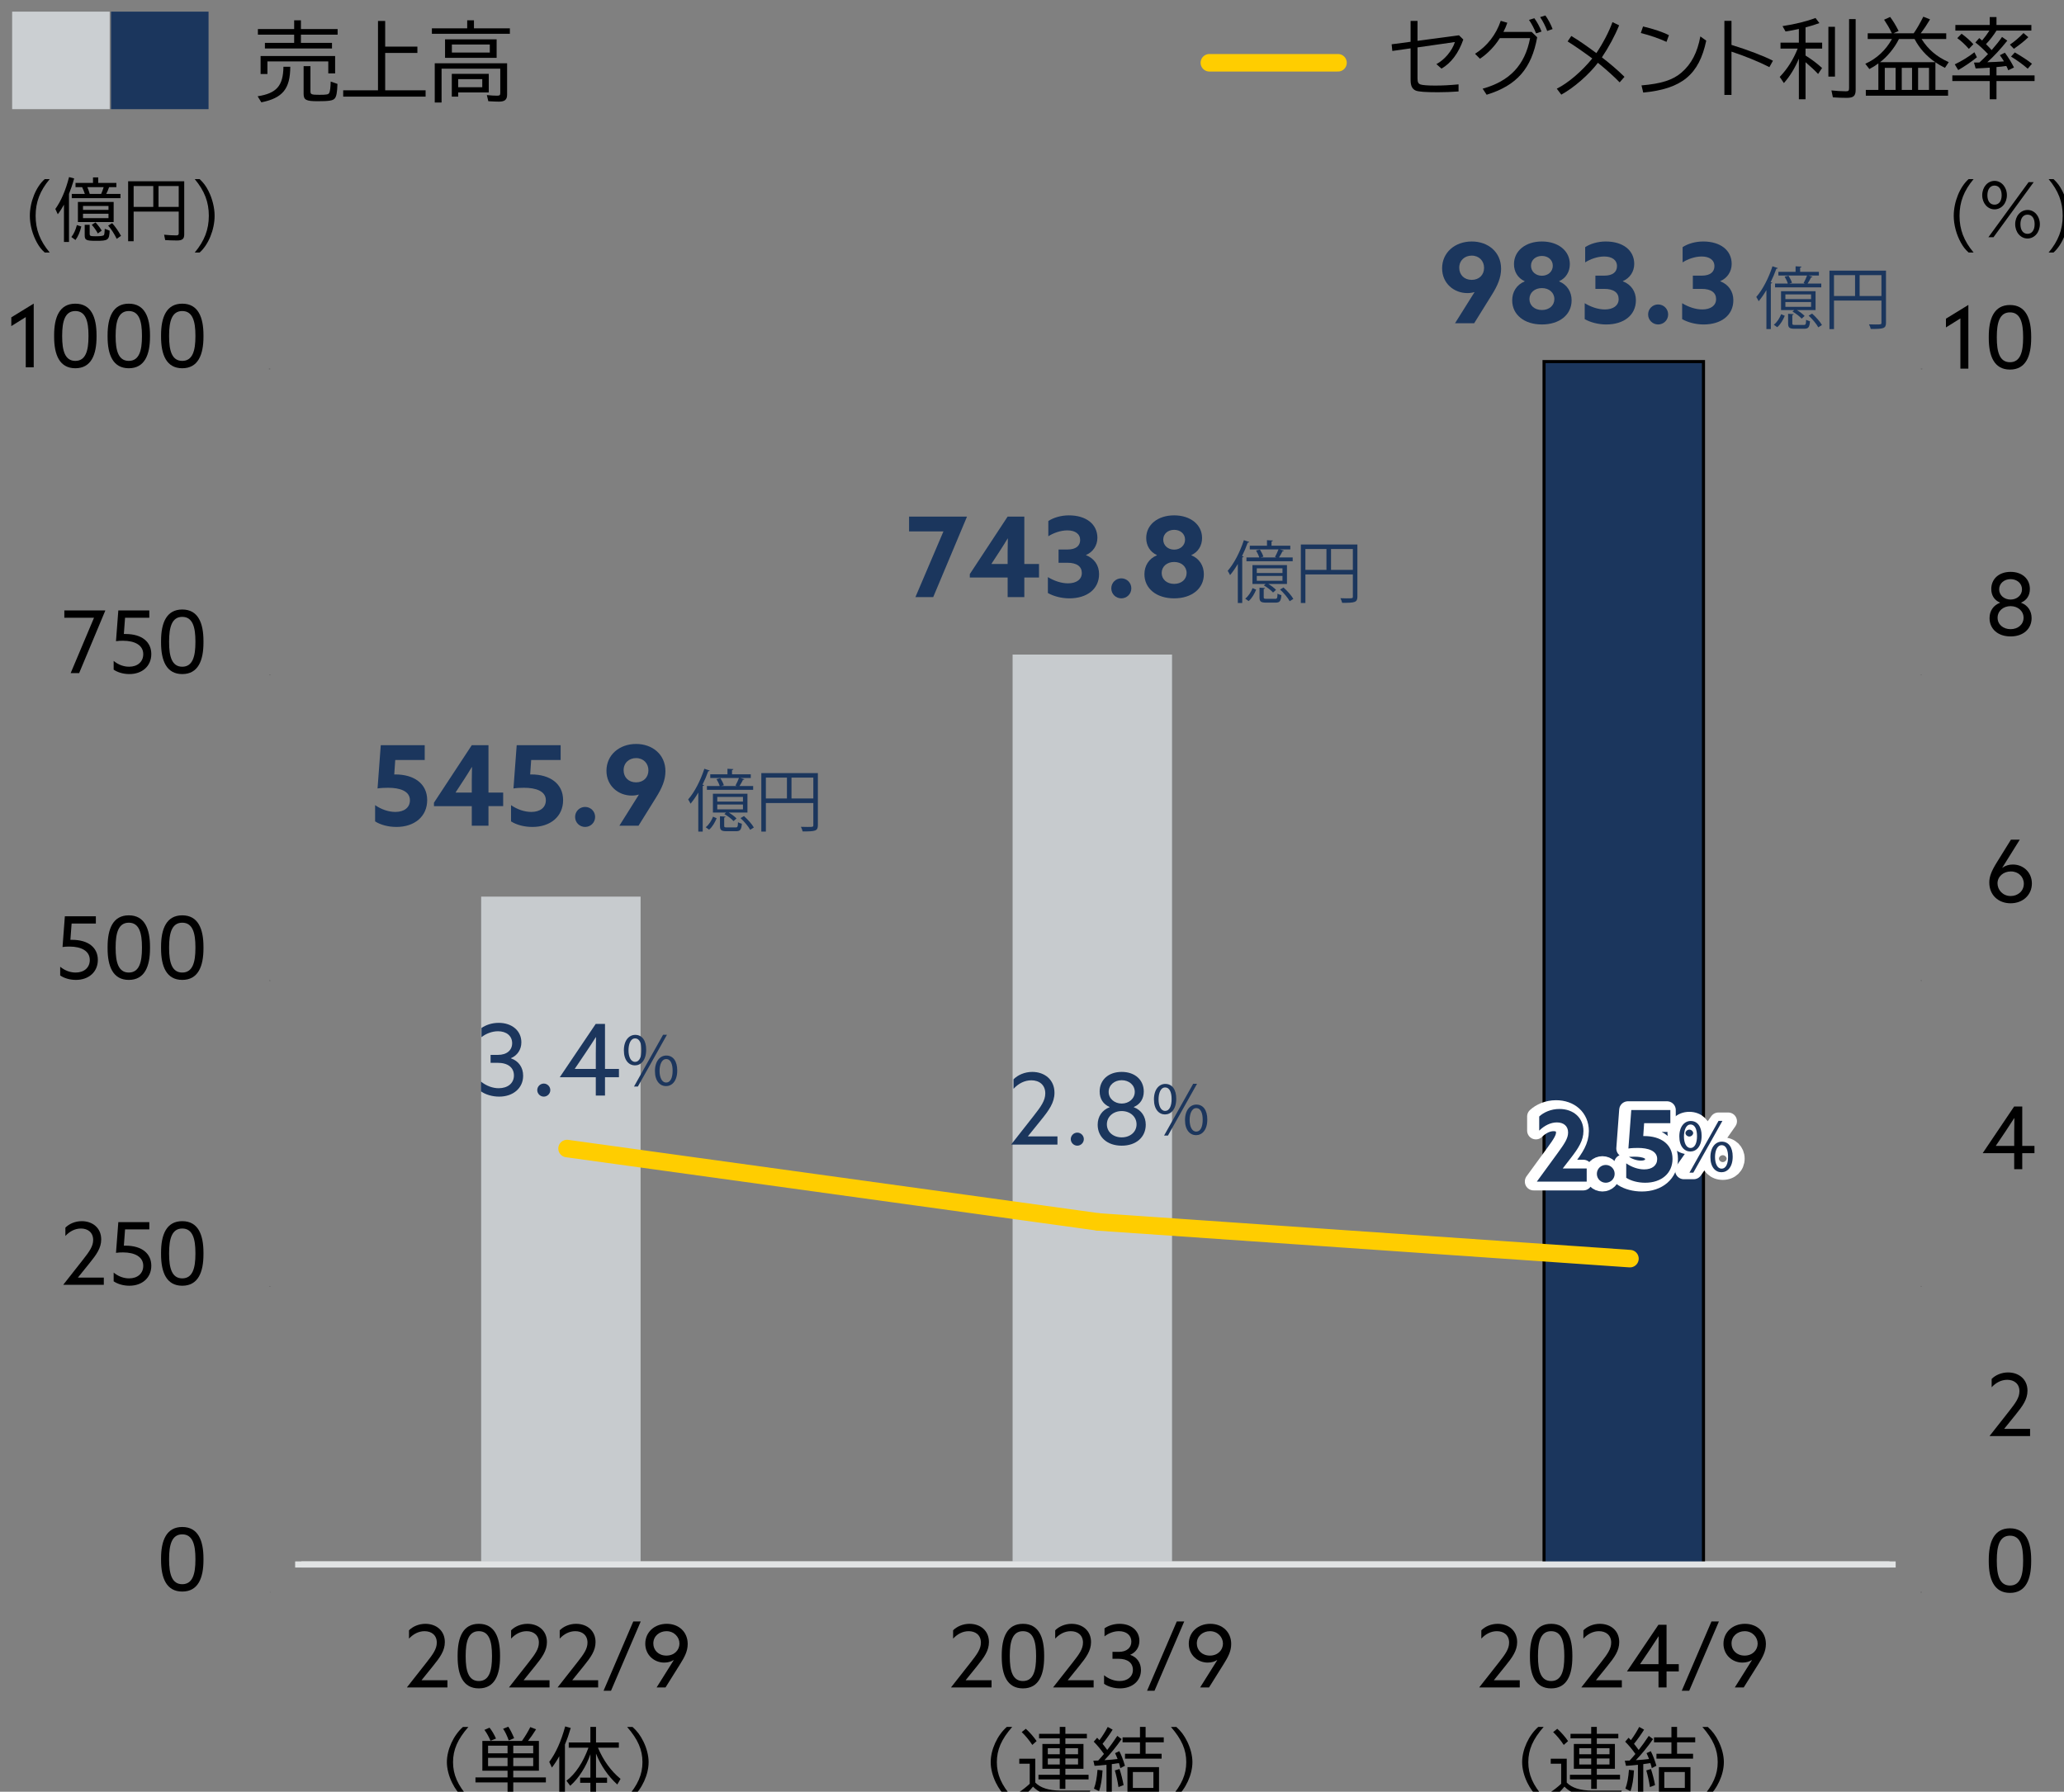 <?xml version="1.0" encoding="UTF-8"?>
<svg id="_レイヤー_3" data-name="レイヤー_3" xmlns="http://www.w3.org/2000/svg" width="334" height="290" version="1.1" viewBox="0 0 334 290">
  <rect x="0" y="0" width="334" height="290" fill="#808080" stroke="none"/>
  <!-- Generator: Adobe Illustrator 29.0.1, SVG Export Plug-In . SVG Version: 2.1.0 Build 192)  -->
  <rect id="_長方形_1174-4" data-name="長方形_1174-4" x="-1.186" y="-10.93" width="334" height="290" fill="none"/>
  <line x1="47.761" y1="253.218" x2="305.761" y2="253.218" fill="none" stroke="#e1e3e4" stroke-miterlimit="10" stroke-width=".992"/>
  <path d="M43.68,257.713c0-.027.012-.041.026-.041s.024.014.024.04c0,.028-.01.042-.025.042-.015,0-.025-.014-.025-.041ZM43.722,257.713c0-.021-.005-.034-.017-.034-.009,0-.016.013-.016.034,0,.021.006.034.016.034.012,0,.017-.016.017-.034Z"/>
  <g>
    <path d="M43.619,208.253h-.048v-.006l.008-.008c.02-.02.029-.031.029-.044,0-.009-.004-.017-.016-.017-.007,0-.012.004-.016.007l-.003-.006s.012-.008.021-.008c.016,0,.022.012.022.022,0,.015-.011.027-.027.045l-.006.006h0s.035,0,.035,0v.007Z"/>
    <path d="M43.67,208.173v.008h-.029l-.003.022s.004,0,.006,0c.015,0,.027.009.027.025,0,.016-.012.026-.027.026-.008,0-.015-.002-.019-.005l.003-.007s.009.005.016.005c.01,0,.019-.008.019-.019,0-.012-.007-.02-.022-.02-.004,0-.008,0-.01,0l.005-.037h.035Z"/>
    <path d="M43.679,208.213c0-.027.012-.041.026-.041s.024.014.024.04c0,.028-.01.042-.025.042-.015,0-.025-.014-.025-.041ZM43.721,208.213c0-.021-.005-.034-.017-.034-.009,0-.016.013-.016.034,0,.021.006.034.016.034.012,0,.017-.016.017-.034Z"/>
  </g>
  <g>
    <path d="M43.616,158.673v.008h-.029l-.003.022s.004,0,.006,0c.015,0,.027.009.027.025,0,.016-.012.026-.027.026-.008,0-.015-.002-.019-.005l.003-.007s.009.005.016.005c.01,0,.019-.008.019-.019,0-.012-.007-.02-.022-.02-.004,0-.008,0-.01,0l.005-.037h.035Z"/>
    <path d="M43.625,158.713c0-.027.012-.041.026-.041s.024.014.024.04c0,.028-.01.042-.025.042-.015,0-.025-.014-.025-.041ZM43.667,158.713c0-.021-.005-.034-.017-.034-.009,0-.016.013-.016.034,0,.021.006.034.016.034.012,0,.017-.016.017-.034Z"/>
    <path d="M43.679,158.713c0-.027.012-.041.026-.041s.024.014.024.04c0,.028-.01.042-.025.042-.015,0-.025-.014-.025-.041ZM43.721,158.713c0-.021-.005-.034-.017-.034-.009,0-.016.013-.016.034,0,.021.006.034.016.034.012,0,.017-.016.017-.034Z"/>
  </g>
  <g>
    <path d="M43.573,109.173h.047v.006l-.033.074h-.01l.034-.072h-.038v-.008Z"/>
    <path d="M43.67,109.173v.008h-.029l-.003.022s.004,0,.006,0c.015,0,.027.009.027.025,0,.016-.012.026-.027.026-.008,0-.015-.002-.019-.005l.003-.007s.009.005.016.005c.01,0,.019-.008.019-.019,0-.012-.007-.02-.022-.02-.004,0-.008,0-.01,0l.005-.037h.035Z"/>
    <path d="M43.679,109.213c0-.027.012-.041.026-.041s.024.014.024.04c0,.028-.01.042-.025.042-.015,0-.025-.014-.025-.041ZM43.721,109.213c0-.021-.005-.034-.017-.034-.009,0-.016.013-.016.034,0,.021.006.034.016.034.012,0,.017-.016.017-.034Z"/>
  </g>
  <g>
    <path d="M43.538,59.753v-.071l-.013.007-.002-.006.017-.01h.007v.08h-.009Z"/>
    <path d="M43.569,59.713c0-.027.012-.041.026-.041s.024.014.024.04c0,.028-.01.042-.025.042-.015,0-.025-.014-.025-.041ZM43.611,59.713c0-.021-.005-.034-.017-.034-.009,0-.016.013-.016.034,0,.021.006.034.016.034.012,0,.017-.016.017-.034Z"/>
    <path d="M43.624,59.713c0-.027.012-.041.026-.041s.024.014.024.04c0,.028-.01.042-.025.042-.015,0-.025-.014-.025-.041ZM43.666,59.713c0-.021-.005-.034-.017-.034-.009,0-.016.013-.016.034,0,.021.006.034.016.034.012,0,.017-.016.017-.034Z"/>
    <path d="M43.678,59.713c0-.027.012-.041.026-.041s.024.014.024.04c0,.028-.01.042-.025.042-.015,0-.025-.014-.025-.041ZM43.72,59.713c0-.021-.005-.034-.017-.034-.009,0-.016.013-.016.034,0,.021.006.034.016.034.012,0,.017-.016.017-.034Z"/>
  </g>
  <rect x="77.861" y="145.123" width="25.8" height="108.094" fill="#c7cbce"/>
  <rect x="163.861" y="105.943" width="25.8" height="147.274" fill="#c7cbce"/>
  <rect x="249.861" y="58.524" width="25.8" height="194.693" fill="#1b365d" stroke="#000" stroke-miterlimit="10" stroke-width=".5"/>
  <line x1="48.761" y1="253.218" x2="306.761" y2="253.218" fill="none" stroke="#e1e3e4" stroke-miterlimit="10" stroke-width=".992"/>
  <g>
    <path d="M310.866,257.712c0,.028-.012.045-.031.045-.021,0-.032-.017-.032-.045,0-.027.012-.045.032-.045.02,0,.031.018.031.045ZM310.812,257.712c0,.022.009.037.022.037.013,0,.021-.015.021-.037s-.009-.036-.022-.036c-.013,0-.021.014-.021.036Z"/>
    <path d="M310.892,257.74v.016h-.015v-.016h.015Z"/>
    <path d="M310.975,257.712c0,.028-.012.045-.031.045-.021,0-.032-.017-.032-.045,0-.027.012-.045.032-.045.02,0,.031.018.031.045ZM310.921,257.712c0,.022.009.037.022.037.013,0,.021-.015.021-.037s-.009-.036-.022-.036c-.013,0-.021.014-.021.036Z"/>
  </g>
  <g>
    <path d="M310.803,208.247c.003-.012.013-.022.026-.032l.003-.002c.016-.01.02-.015.02-.022,0-.009-.008-.015-.019-.015-.009,0-.016.004-.022.012l-.007-.006c.009-.01.018-.015.029-.015.017,0,.029.011.029.023,0,.012-.004.017-.023.028l-.004.003c-.013.008-.021.018-.021.024h.05v.01h-.061v-.009Z"/>
    <path d="M310.892,208.24v.016h-.015v-.016h.015Z"/>
    <path d="M310.969,208.169v.009h-.041l-.003.03s.013-.007.021-.007c.017,0,.028.011.028.027s-.013.028-.031.028c-.012,0-.021-.003-.029-.01l.006-.007c.006.005.015.009.023.009.012,0,.021-.009.021-.021s-.008-.02-.02-.02c-.008,0-.017.004-.02.009h-.009s.004-.049.004-.049h.05Z"/>
  </g>
  <g>
    <path d="M310.86,158.669v.009h-.041l-.003.03s.013-.007.021-.007c.017,0,.028.011.028.027s-.013.028-.031.028c-.012,0-.021-.003-.029-.01l.006-.007c.006.005.015.009.023.009.012,0,.021-.009.021-.021s-.008-.02-.02-.02c-.008,0-.017.004-.02.009h-.009s.004-.049.004-.049h.05Z"/>
    <path d="M310.892,158.74v.016h-.015v-.016h.015Z"/>
    <path d="M310.975,158.712c0,.028-.012.045-.031.045-.021,0-.032-.017-.032-.045,0-.027.012-.045.032-.045.02,0,.031.018.031.045ZM310.921,158.712c0,.022.009.037.022.037.013,0,.021-.015.021-.037s-.009-.036-.022-.036c-.013,0-.021.014-.021.036Z"/>
  </g>
  <g>
    <path d="M310.867,109.169v.007c-.014.027-.023.053-.028.08h-.011c.004-.021.016-.053.028-.078h-.042v.02h-.009v-.028h.062Z"/>
    <path d="M310.892,109.24v.016h-.015v-.016h.015Z"/>
    <path d="M310.969,109.169v.009h-.041l-.003.03s.013-.007.021-.007c.017,0,.028.011.028.027s-.013.028-.031.028c-.012,0-.021-.003-.029-.01l.006-.007c.006.005.015.009.023.009.012,0,.021-.009.021-.021s-.008-.02-.02-.02c-.008,0-.017.004-.02.009h-.009s.004-.049.004-.049h.05Z"/>
  </g>
  <g>
    <path d="M310.832,59.679s-.014.005-.021.006l-.002-.008c.01-.002.021-.006.025-.01h.008v.089h-.011v-.077Z"/>
    <path d="M310.942,59.712c0,.028-.012.045-.031.045-.021,0-.032-.017-.032-.045,0-.027.012-.045.032-.045.02,0,.031.018.031.045ZM310.888,59.712c0,.022.009.037.022.037.013,0,.021-.015.021-.037s-.009-.036-.022-.036c-.013,0-.021.014-.021.036Z"/>
    <path d="M310.968,59.74v.016h-.015v-.016h.015Z"/>
    <path d="M311.051,59.712c0,.028-.012.045-.031.045-.021,0-.032-.017-.032-.045,0-.027.012-.045.032-.045.02,0,.031.018.031.045ZM310.998,59.712c0,.022.009.037.022.037.013,0,.021-.015.021-.037s-.009-.036-.022-.036c-.013,0-.021.014-.021.036Z"/>
  </g>
  <line x1="177.761" y1="197.778" x2="91.761" y2="185.898" fill="none" stroke="#ffcd00" stroke-linecap="round" stroke-miterlimit="10" stroke-width="2.835"/>
  <line x1="263.761" y1="203.718" x2="177.761" y2="197.778" fill="none" stroke="#ffcd00" stroke-linecap="round" stroke-miterlimit="10" stroke-width="2.835"/>
  <g>
    <path d="M238.174,39.086c2.593,0,4.735,1.674,4.735,4.41,0,1.441-.576,2.756-1.513,4.25l-2.845,4.573h-3.097l3.15-5.023-.018-.019c-.343.108-.721.162-1.135.162-2.143,0-4.087-1.548-4.087-4.015,0-2.521,2.034-4.339,4.808-4.339ZM240.154,43.353c0-1.116-.793-1.98-1.999-1.98-1.134,0-2.017.774-2.017,1.962,0,1.135.792,1.963,2.017,1.963s1.999-.828,1.999-1.944Z" fill="#1b365d"/>
    <path d="M244.706,48.61c0-1.351.702-2.521,2.017-3.062v-.035c-1.116-.504-1.729-1.549-1.729-2.756,0-2.178,1.891-3.672,4.52-3.672s4.519,1.494,4.519,3.672c0,1.207-.611,2.252-1.729,2.756v.035c1.314.541,2.017,1.711,2.017,3.062,0,2.341-1.962,3.907-4.807,3.907s-4.808-1.566-4.808-3.907ZM251.53,48.412c0-1.045-.847-1.783-2.017-1.783s-2.017.738-2.017,1.783c0,1.026.828,1.765,2.017,1.765s2.017-.738,2.017-1.765ZM251.277,43.011c0-.937-.756-1.585-1.764-1.585s-1.765.648-1.765,1.585c0,.954.774,1.62,1.765,1.62s1.764-.666,1.764-1.62Z" fill="#1b365d"/>
    <path d="M256.441,51.653v-2.575c1.045.631,2.197,1.008,3.259,1.008,1.333,0,2.233-.611,2.233-1.674,0-1.045-.793-1.656-2.359-1.656h-1.404v-2.143h1.459c1.386,0,2.034-.631,2.034-1.531,0-1.008-.811-1.566-2.07-1.566-1.099,0-2.287.433-3.079.955v-2.467c.811-.541,2.034-.918,3.331-.918,2.791,0,4.609,1.422,4.609,3.637,0,1.242-.721,2.305-1.837,2.772v.036c1.333.521,2.107,1.639,2.107,3.061,0,2.432-1.963,3.926-4.808,3.926-1.314,0-2.593-.36-3.476-.864Z" fill="#1b365d"/>
    <path d="M266.701,50.896c0-.918.738-1.62,1.621-1.62s1.62.702,1.62,1.62-.738,1.621-1.62,1.621-1.621-.703-1.621-1.621Z" fill="#1b365d"/>
    <path d="M272.209,51.653v-2.575c1.045.631,2.197,1.008,3.259,1.008,1.333,0,2.233-.611,2.233-1.674,0-1.045-.793-1.656-2.359-1.656h-1.404v-2.143h1.459c1.386,0,2.034-.631,2.034-1.531,0-1.008-.811-1.566-2.07-1.566-1.099,0-2.287.433-3.079.955v-2.467c.811-.541,2.034-.918,3.331-.918,2.791,0,4.609,1.422,4.609,3.637,0,1.242-.721,2.305-1.837,2.772v.036c1.333.521,2.107,1.639,2.107,3.061,0,2.432-1.963,3.926-4.808,3.926-1.314,0-2.593-.36-3.476-.864Z" fill="#1b365d"/>
    <path d="M285.845,46.951c-.396.67-.813,1.287-1.254,1.804-.088-.177-.264-.528-.385-.693,1.012-1.144,2.002-3.058,2.618-4.962l.869.287c-.022.076-.11.12-.242.109-.264.737-.572,1.475-.924,2.178l.253.078c-.011.065-.077.121-.22.143v7.371h-.716v-6.314ZM288.815,51.109c-.264.627-.66,1.375-1.222,1.848l-.55-.396c.539-.407.957-1.111,1.188-1.706l.583.254ZM289.53,45.895h2.563l-.23-.088c.187-.33.429-.848.561-1.211h-4.643v-.594h2.783v-.902l.957.055c-.011.078-.077.133-.22.154v.693h3.036v.594h-1.672l.638.199c-.032.065-.109.098-.23.098-.132.287-.353.693-.562,1.002h2.212v.615h-7.481v-.615h2.068c-.088-.309-.309-.781-.518-1.122l.628-.154c.23.363.473.837.561,1.155l-.451.121ZM293.799,47.138v3.048h-3.025c.484.285.979.66,1.255.957l-.484.429c-.309-.353-.936-.837-1.485-1.144l.286-.242h-2.135v-3.048h5.589ZM293.073,48.414v-.76h-4.159v.76h4.159ZM293.073,49.668v-.781h-4.159v.781h4.159ZM290.036,52.33c0,.231.056.264.463.264h1.375c.319,0,.374-.088.396-.847.154.11.43.198.628.253-.077.979-.275,1.211-.946,1.211h-1.519c-.869,0-1.078-.176-1.078-.869v-1.552l.891.056c-.011.076-.065.131-.209.153v1.331ZM294.239,52.979c-.286-.539-.946-1.331-1.562-1.892l.562-.33c.604.539,1.298,1.309,1.595,1.848l-.594.374Z" fill="#1b365d"/>
    <path d="M305.195,43.805v8.427c0,.957-.418,1.013-2.465,1.013-.044-.209-.176-.539-.286-.748.396.01.771.021,1.078.021.869,0,.936,0,.936-.286v-3.587h-7.679v4.621h-.737v-9.461h9.153ZM296.779,44.53v3.378h3.41v-3.378h-3.41ZM300.927,47.908h3.531v-3.378h-3.531v3.378Z" fill="#1b365d"/>
  </g>
  <g>
    <path d="M7.238,40.871c-.55-.495-.857-.891-1.254-1.595-.727-1.31-1.155-2.894-1.155-4.346,0-2.244.99-4.697,2.409-5.94h.804c-1.573,1.881-2.277,3.718-2.277,5.94s.704,4.06,2.277,5.94h-.804Z"/>
    <path d="M11.165,39.166h-.814v-6.04c-.308.562-.627,1.067-1.001,1.552l-.396-.858c.935-1.298,1.672-3.015,2.222-5.159l.825.22c-.242.891-.572,1.859-.836,2.497v7.789ZM11.55,38.363c.386-.484.683-1.134.892-1.937l.715.231c-.209.891-.539,1.65-.946,2.189l-.66-.484ZM18.833,29.605v.683h-1.177c-.121.363-.309.814-.463,1.1h2.3v.683h-7.877v-.683h2.112c-.11-.352-.297-.813-.44-1.1h-1.067v-.683h2.828v-.891h.847v.891h2.938ZM18.393,35.942h-5.786v-3.256h5.786v3.256ZM13.432,33.974h4.125v-.639h-4.125v.639ZM13.432,35.305h4.125v-.715h-4.125v.715ZM14.51,36.383v1.452c0,.363.121.407.968.407.88,0,1.266-.066,1.354-.22.055-.1.099-.451.121-.99l.792.308c-.077,1.519-.231,1.64-2.212,1.64-1.584,0-1.826-.121-1.826-.892v-1.705h.804ZM14.136,30.288c.143.319.297.781.385,1.1h1.849c.143-.33.297-.736.406-1.1h-2.64ZM15.83,37.791c-.21-.418-.562-.936-.979-1.408l.604-.385c.407.429.76.902,1.002,1.331l-.627.462ZM18.888,38.66c-.406-.836-.891-1.584-1.386-2.146l.649-.396c.527.594,1.001,1.275,1.43,2.057l-.693.484Z"/>
    <path d="M29.812,37.956c0,.715-.309.968-1.178.968-.583,0-1.386-.032-1.903-.065l-.176-.869c.616.065,1.354.109,1.925.109.33,0,.44-.076.44-.329v-3.521h-7.294v4.797h-.892v-9.703h9.077v8.614ZM21.626,33.489h3.18v-3.377h-3.18v3.377ZM28.92,30.112h-3.268v3.377h3.268v-3.377Z"/>
    <path d="M31.515,40.871c1.573-1.881,2.277-3.729,2.277-5.94,0-2.233-.693-4.038-2.277-5.94h.792c.66.627,1.001,1.089,1.431,1.925.627,1.243.99,2.706.99,4.016,0,2.233-1.002,4.687-2.421,5.94h-.792Z"/>
  </g>
  <g>
    <path d="M65.863,273.121v-.028l3.138-3.992c1.079-1.372,1.681-2.213,1.681-3.235,0-1.205-.854-1.849-1.975-1.849-.967,0-1.835.462-2.521,1.204v-1.345c.588-.603,1.569-1.051,2.647-1.051,1.765,0,3.151,1.106,3.151,2.956,0,1.4-.784,2.479-1.919,3.88l-1.835,2.27.015.027h4.16v1.163h-6.542Z"/>
    <path d="M74.054,268.177v-.253c0-2.913.868-5.099,3.432-5.099s3.432,2.186,3.432,5.099v.253c0,2.913-.868,5.099-3.432,5.099s-3.432-2.186-3.432-5.099ZM79.614,268.135v-.168c0-2.256-.434-3.95-2.129-3.95s-2.129,1.694-2.129,3.95v.168c0,2.255.435,3.95,2.129,3.95s2.129-1.695,2.129-3.95Z"/>
    <path d="M82.383,273.121v-.028l3.138-3.992c1.079-1.372,1.681-2.213,1.681-3.235,0-1.205-.854-1.849-1.975-1.849-.967,0-1.835.462-2.521,1.204v-1.345c.588-.603,1.569-1.051,2.647-1.051,1.765,0,3.151,1.106,3.151,2.956,0,1.4-.784,2.479-1.919,3.88l-1.835,2.27.015.027h4.16v1.163h-6.542Z"/>
    <path d="M90.251,273.121v-.028l3.138-3.992c1.079-1.372,1.681-2.213,1.681-3.235,0-1.205-.854-1.849-1.975-1.849-.967,0-1.835.462-2.521,1.204v-1.345c.588-.603,1.568-1.051,2.647-1.051,1.765,0,3.151,1.106,3.151,2.956,0,1.4-.784,2.479-1.919,3.88l-1.835,2.27.015.027h4.16v1.163h-6.542Z"/>
    <path d="M103.681,262.447l-4.805,11.206h-1.205l4.805-11.206h1.205Z"/>
    <path d="M108.986,268.694c-.337.225-.854.406-1.499.406-1.639,0-3.068-1.246-3.068-3.054,0-1.862,1.485-3.222,3.475-3.222,1.961,0,3.39,1.317,3.39,3.264,0,1.191-.519,2.13-1.219,3.25l-2.367,3.782h-1.442l2.759-4.398-.027-.028ZM109.952,266.02c0-1.037-.854-2.003-2.101-2.003-1.135,0-2.13.784-2.13,1.988,0,1.093.841,1.962,2.115,1.962,1.289,0,2.115-.896,2.115-1.947Z"/>
  </g>
  <g>
    <path d="M153.912,273.121v-.028l3.138-3.992c1.079-1.372,1.681-2.213,1.681-3.235,0-1.205-.854-1.849-1.975-1.849-.967,0-1.835.462-2.521,1.204v-1.345c.588-.603,1.569-1.051,2.647-1.051,1.765,0,3.151,1.106,3.151,2.956,0,1.4-.784,2.479-1.919,3.88l-1.835,2.27.015.027h4.16v1.163h-6.542Z"/>
    <path d="M162.103,268.177v-.253c0-2.913.868-5.099,3.432-5.099s3.432,2.186,3.432,5.099v.253c0,2.913-.868,5.099-3.432,5.099s-3.432-2.186-3.432-5.099ZM167.663,268.135v-.168c0-2.256-.434-3.95-2.129-3.95s-2.129,1.694-2.129,3.95v.168c0,2.255.435,3.95,2.129,3.95s2.129-1.695,2.129-3.95Z"/>
    <path d="M170.432,273.121v-.028l3.138-3.992c1.079-1.372,1.681-2.213,1.681-3.235,0-1.205-.854-1.849-1.975-1.849-.967,0-1.835.462-2.521,1.204v-1.345c.588-.603,1.569-1.051,2.647-1.051,1.765,0,3.151,1.106,3.151,2.956,0,1.4-.784,2.479-1.919,3.88l-1.835,2.27.015.027h4.16v1.163h-6.542Z"/>
    <path d="M178.664,272.533v-1.387c.757.616,1.667.938,2.508.938,1.261,0,2.157-.687,2.157-1.808,0-1.106-.827-1.793-2.326-1.793h-.98v-1.12h1.037c1.288,0,2.017-.687,2.017-1.653,0-1.051-.826-1.694-2.003-1.694-.854,0-1.736.35-2.339.84v-1.303c.603-.42,1.456-.729,2.438-.729,1.877,0,3.207,1.121,3.207,2.76,0,1.036-.574,1.863-1.471,2.241v.028c1.093.378,1.723,1.288,1.723,2.465,0,1.737-1.4,2.956-3.39,2.956-1.008,0-1.947-.294-2.577-.742Z"/>
    <path d="M191.632,262.447l-4.805,11.206h-1.205l4.805-11.206h1.205Z"/>
    <path d="M196.937,268.694c-.337.225-.854.406-1.499.406-1.639,0-3.068-1.246-3.068-3.054,0-1.862,1.485-3.222,3.475-3.222,1.961,0,3.39,1.317,3.39,3.264,0,1.191-.519,2.13-1.219,3.25l-2.367,3.782h-1.443l2.76-4.398-.027-.028ZM197.902,266.02c0-1.037-.854-2.003-2.101-2.003-1.135,0-2.13.784-2.13,1.988,0,1.093.841,1.962,2.115,1.962,1.289,0,2.115-.896,2.115-1.947Z"/>
  </g>
  <g>
    <path d="M239.387,273.121v-.028l3.138-3.992c1.079-1.372,1.681-2.213,1.681-3.235,0-1.205-.854-1.849-1.975-1.849-.967,0-1.835.462-2.521,1.204v-1.345c.588-.603,1.569-1.051,2.647-1.051,1.765,0,3.151,1.106,3.151,2.956,0,1.4-.784,2.479-1.919,3.88l-1.835,2.27.015.027h4.16v1.163h-6.542Z"/>
    <path d="M247.577,268.177v-.253c0-2.913.868-5.099,3.432-5.099s3.432,2.186,3.432,5.099v.253c0,2.913-.868,5.099-3.432,5.099s-3.432-2.186-3.432-5.099ZM253.138,268.135v-.168c0-2.256-.434-3.95-2.129-3.95s-2.129,1.694-2.129,3.95v.168c0,2.255.435,3.95,2.129,3.95s2.129-1.695,2.129-3.95Z"/>
    <path d="M255.906,273.121v-.028l3.138-3.992c1.079-1.372,1.681-2.213,1.681-3.235,0-1.205-.854-1.849-1.975-1.849-.967,0-1.835.462-2.521,1.204v-1.345c.588-.603,1.569-1.051,2.647-1.051,1.765,0,3.151,1.106,3.151,2.956,0,1.4-.784,2.479-1.919,3.88l-1.835,2.27.015.027h4.16v1.163h-6.542Z"/>
    <path d="M268.383,270.529h-5.085v-.027l5.071-7.522h1.316v6.374h1.976v1.176h-1.976v2.592h-1.303v-2.592ZM268.411,264.856h-.028c-.406.645-.91,1.415-1.429,2.186l-1.541,2.283.015.028h2.955v-2.186c0-.742.015-1.597.028-2.312Z"/>
    <path d="M278.156,262.447l-4.805,11.206h-1.205l4.805-11.206h1.205Z"/>
    <path d="M283.462,268.694c-.337.225-.854.406-1.499.406-1.639,0-3.068-1.246-3.068-3.054,0-1.862,1.485-3.222,3.475-3.222,1.961,0,3.39,1.317,3.39,3.264,0,1.191-.519,2.13-1.219,3.25l-2.367,3.782h-1.443l2.76-4.398-.027-.028ZM284.428,266.02c0-1.037-.854-2.003-2.101-2.003-1.135,0-2.13.784-2.13,1.988,0,1.093.841,1.962,2.115,1.962,1.289,0,2.115-.896,2.115-1.947Z"/>
  </g>
  <g>
    <path d="M318.566,40.871c-.55-.495-.857-.891-1.254-1.595-.727-1.31-1.155-2.894-1.155-4.346,0-2.244.99-4.697,2.409-5.94h.804c-1.573,1.881-2.277,3.718-2.277,5.94s.704,4.06,2.277,5.94h-.804Z"/>
    <path d="M324.76,31.586c0,1.299-.869,2.3-2.003,2.3-1.122,0-1.991-1.001-1.991-2.289,0-1.309.869-2.321,2.003-2.321,1.11,0,1.991,1.023,1.991,2.311ZM321.602,31.597c0,.958.43,1.529,1.155,1.529.716,0,1.155-.583,1.155-1.518,0-.969-.439-1.573-1.155-1.573-.704,0-1.155.604-1.155,1.562ZM329.094,29.484l-6.502,8.912h-.825l6.502-8.912h.825ZM330.095,36.284c0,1.309-.869,2.321-2.002,2.321-1.122,0-1.991-1.013-1.991-2.321s.869-2.3,2.014-2.3c1.11,0,1.979,1.013,1.979,2.3ZM326.948,36.284c0,.968.44,1.562,1.155,1.562.704,0,1.145-.594,1.145-1.562,0-.957-.429-1.541-1.155-1.541-.704,0-1.145.595-1.145,1.541Z"/>
    <path d="M331.513,40.871c1.573-1.881,2.277-3.729,2.277-5.94,0-2.233-.693-4.038-2.277-5.94h.792c.66.627,1.001,1.089,1.431,1.925.627,1.243.99,2.706.99,4.016,0,2.233-1.002,4.687-2.421,5.94h-.792Z"/>
  </g>
  <g>
    <path d="M77.835,176.646v-1.584c.865.704,1.905,1.072,2.865,1.072,1.44,0,2.465-.784,2.465-2.064,0-1.265-.944-2.049-2.656-2.049h-1.121v-1.281h1.185c1.473,0,2.305-.783,2.305-1.889,0-1.2-.944-1.937-2.288-1.937-.977,0-1.985.4-2.674.96v-1.488c.688-.48,1.665-.832,2.785-.832,2.146,0,3.666,1.28,3.666,3.153,0,1.185-.656,2.129-1.681,2.562v.031c1.248.432,1.969,1.473,1.969,2.817,0,1.985-1.601,3.378-3.874,3.378-1.152,0-2.225-.337-2.945-.85Z" fill="#1c365d"/>
    <path d="M86.939,176.439c0-.576.48-1.057,1.057-1.057s1.056.48,1.056,1.057-.479,1.057-1.056,1.057-1.057-.48-1.057-1.057Z" fill="#1c365d"/>
    <path d="M96.413,174.357h-5.811v-.031l5.795-8.596h1.505v7.283h2.257v1.344h-2.257v2.962h-1.489v-2.962ZM96.445,167.875h-.032c-.464.736-1.04,1.617-1.633,2.498l-1.761,2.608.017.032h3.377v-2.497c0-.849.017-1.825.032-2.642Z" fill="#1c365d"/>
    <path d="M104.564,169.898c0,1.717-.848,2.541-1.826,2.541-.946,0-1.782-.803-1.782-2.431,0-1.65.857-2.509,1.837-2.509,1.111,0,1.771.902,1.771,2.398ZM101.704,170.009c0,1.001.362,1.859,1.056,1.859.748,0,1.057-.869,1.057-1.915,0-.99-.275-1.881-1.057-1.881-.748,0-1.056.99-1.056,1.937ZM103.222,175.861h-.627l4.709-8.383h.627l-4.709,8.383ZM109.592,173.266c0,1.705-.847,2.529-1.826,2.529-.946,0-1.782-.803-1.782-2.431,0-1.65.858-2.52,1.837-2.52,1.111,0,1.771.913,1.771,2.421ZM106.731,173.32c0,1.045.363,1.893,1.056,1.893.76,0,1.057-.858,1.057-1.914,0-.98-.264-1.882-1.045-1.882-.737,0-1.067.957-1.067,1.903Z" fill="#1c365d"/>
  </g>
  <g>
    <path d="M163.644,185.258v-.032l3.585-4.562c1.232-1.568,1.921-2.529,1.921-3.697,0-1.377-.977-2.113-2.257-2.113-1.104,0-2.097.528-2.881,1.377v-1.537c.672-.688,1.792-1.2,3.025-1.2,2.017,0,3.601,1.265,3.601,3.378,0,1.6-.896,2.832-2.192,4.434l-2.097,2.593.016.032h4.754v1.328h-7.475Z" fill="#1b365d"/>
    <path d="M173.275,184.377c0-.576.48-1.057,1.057-1.057s1.056.48,1.056,1.057-.479,1.057-1.056,1.057-1.057-.48-1.057-1.057Z" fill="#1b365d"/>
    <path d="M177.627,182.041c0-1.312.704-2.369,1.938-2.834v-.031c-1.057-.449-1.617-1.346-1.617-2.514,0-1.84,1.393-3.169,3.569-3.169s3.569,1.329,3.569,3.169c0,1.168-.56,2.064-1.616,2.514v.031c1.232.465,1.937,1.521,1.937,2.834,0,1.984-1.521,3.393-3.89,3.393s-3.89-1.408-3.89-3.393ZM183.918,181.977c0-1.265-1.072-2.145-2.401-2.145s-2.4.88-2.4,2.145,1.056,2.113,2.4,2.113,2.401-.849,2.401-2.113ZM183.63,176.727c0-1.104-.929-1.889-2.113-1.889s-2.112.784-2.112,1.889.96,1.889,2.112,1.889,2.113-.785,2.113-1.889Z" fill="#1b365d"/>
    <path d="M190.341,177.838c0,1.715-.848,2.541-1.826,2.541-.946,0-1.782-.804-1.782-2.432,0-1.65.857-2.508,1.837-2.508,1.111,0,1.771.901,1.771,2.398ZM187.48,177.947c0,1.001.362,1.859,1.056,1.859.748,0,1.057-.869,1.057-1.914,0-.99-.275-1.882-1.057-1.882-.748,0-1.056.99-1.056,1.937ZM188.998,183.8h-.627l4.709-8.383h.627l-4.709,8.383ZM195.368,181.203c0,1.705-.847,2.531-1.826,2.531-.946,0-1.782-.804-1.782-2.432,0-1.65.858-2.52,1.837-2.52,1.111,0,1.771.913,1.771,2.42ZM192.508,181.259c0,1.045.363,1.892,1.056,1.892.76,0,1.057-.857,1.057-1.914,0-.979-.264-1.881-1.045-1.881-.737,0-1.067.957-1.067,1.903Z" fill="#1c365d"/>
  </g>
  <g>
    <path d="M248.172,191.258v-.033l3.329-4.561c1.121-1.537,1.713-2.418,1.713-3.361,0-1.057-.736-1.633-1.809-1.633-1.009,0-2.017.496-2.865,1.328v-2.289c.721-.672,1.904-1.217,3.266-1.217,2.272,0,3.89,1.425,3.89,3.57,0,1.52-.801,2.769-2.018,4.338l-1.312,1.696.017.032h3.841v2.129h-8.051Z" fill="#1c365d" stroke="#fff" stroke-linejoin="round" stroke-width="2.835"/>
    <path d="M257.868,189.992c0-.816.656-1.439,1.44-1.439s1.44.623,1.44,1.439-.656,1.441-1.44,1.441-1.44-.625-1.44-1.441Z" fill="#1c365d" stroke="#fff" stroke-linejoin="round" stroke-width="2.835"/>
    <path d="M265.518,181.797l-.145,2.082h.176c2.609,0,4.562,1.279,4.562,3.697,0,2.353-1.825,3.857-4.418,3.857-1.185,0-2.305-.305-3.073-.801v-2.337c.896.624,1.952.977,2.913.977,1.28,0,2.097-.64,2.097-1.681,0-1.345-1.488-1.793-3.121-1.793-.448,0-1.057.016-1.537.096l.465-6.227h6.322v2.129h-4.241Z" fill="#1c365d" stroke="#fff" stroke-linejoin="round" stroke-width="2.835"/>
    <path d="M271.245,183.396c0-1.145.858-2.024,2.124-2.024s2.123.88,2.123,2.024-.858,2.024-2.123,2.024-2.124-.88-2.124-2.024ZM278.077,181.482h1.585l-5.589,7.965h-1.585l5.589-7.965ZM274.161,183.396c0-.495-.33-.858-.792-.858s-.793.363-.793.858.33.857.793.857.792-.362.792-.857ZM280.905,187.533c0,1.145-.858,2.023-2.124,2.023s-2.123-.879-2.123-2.023.858-2.024,2.123-2.024,2.124.88,2.124,2.024ZM277.989,187.533c0,.494.33.857.792.857s.792-.363.792-.857-.33-.858-.792-.858-.792.363-.792.858Z" fill="#1c365d" stroke="#fff" stroke-linejoin="round" stroke-width="2.835"/>
  </g>
  <g>
    <path d="M248.711,191.258v-.032l3.329-4.562c1.121-1.537,1.713-2.417,1.713-3.361,0-1.057-.736-1.633-1.809-1.633-1.009,0-2.017.496-2.865,1.328v-2.289c.721-.672,1.904-1.216,3.266-1.216,2.272,0,3.89,1.425,3.89,3.569,0,1.521-.801,2.77-2.018,4.338l-1.312,1.697.017.031h3.841v2.129h-8.051Z" fill="#1b365d"/>
    <path d="M258.407,189.993c0-.816.656-1.44,1.44-1.44s1.44.624,1.44,1.44-.656,1.44-1.44,1.44-1.44-.624-1.44-1.44Z" fill="#1b365d"/>
    <path d="M266.057,181.798l-.145,2.081h.176c2.609,0,4.562,1.28,4.562,3.697,0,2.354-1.825,3.857-4.418,3.857-1.185,0-2.305-.304-3.073-.8v-2.337c.896.624,1.952.977,2.913.977,1.28,0,2.097-.641,2.097-1.682,0-1.344-1.488-1.792-3.121-1.792-.448,0-1.057.016-1.537.096l.465-6.227h6.322v2.129h-4.241Z" fill="#1b365d"/>
    <path d="M275.36,183.838c0,1.715-.848,2.541-1.826,2.541-.946,0-1.782-.804-1.782-2.432,0-1.65.857-2.508,1.837-2.508,1.111,0,1.771.901,1.771,2.398ZM272.5,183.947c0,1.001.362,1.859,1.056,1.859.748,0,1.057-.869,1.057-1.914,0-.99-.275-1.882-1.057-1.882-.748,0-1.056.99-1.056,1.937ZM274.018,189.8h-.627l4.709-8.383h.627l-4.709,8.383ZM280.388,187.203c0,1.705-.847,2.531-1.826,2.531-.946,0-1.782-.804-1.782-2.432,0-1.65.858-2.52,1.837-2.52,1.111,0,1.771.913,1.771,2.42ZM277.527,187.259c0,1.045.363,1.892,1.056,1.892.76,0,1.057-.857,1.057-1.914,0-.979-.264-1.881-1.045-1.881-.737,0-1.067.957-1.067,1.903Z" fill="#1c365d"/>
  </g>
  <path d="M321.825,252.719v-.253c0-2.913.868-5.099,3.432-5.099s3.432,2.186,3.432,5.099v.253c0,2.913-.868,5.099-3.432,5.099s-3.432-2.186-3.432-5.099ZM327.385,252.677v-.168c0-2.256-.434-3.95-2.129-3.95s-2.129,1.694-2.129,3.95v.168c0,2.255.435,3.95,2.129,3.95s2.129-1.695,2.129-3.95Z"/>
  <path d="M325.943,186.648h-5.084v-.027l5.07-7.522h1.316v6.374h1.976v1.176h-1.976v2.592h-1.303v-2.592ZM325.971,180.976h-.028c-.406.645-.91,1.415-1.429,2.186l-1.541,2.283.015.028h2.955v-2.186c0-.742.015-1.597.028-2.312Z"/>
  <path d="M321.91,142.854c0-.953.321-1.821,1.232-3.292l2.269-3.656h1.43l-2.83,4.538.028.015c.448-.351,1.036-.532,1.681-.532,1.723,0,3.082,1.288,3.082,3.067,0,1.849-1.457,3.208-3.446,3.208-1.975,0-3.445-1.331-3.445-3.348ZM327.499,143.036c0-1.12-.869-1.989-2.102-1.989-1.19,0-2.157.812-2.157,1.934,0,1.036.841,2.045,2.129,2.045,1.149,0,2.13-.784,2.13-1.989Z"/>
  <path d="M321.951,100.04c0-1.148.616-2.073,1.695-2.479v-.028c-.925-.392-1.415-1.177-1.415-2.199,0-1.61,1.219-2.773,3.124-2.773s3.123,1.163,3.123,2.773c0,1.022-.49,1.808-1.414,2.199v.028c1.078.406,1.694,1.331,1.694,2.479,0,1.737-1.33,2.97-3.403,2.97s-3.404-1.232-3.404-2.97ZM327.456,99.984c0-1.107-.938-1.878-2.101-1.878s-2.102.771-2.102,1.878.925,1.849,2.102,1.849,2.101-.742,2.101-1.849ZM327.204,95.39c0-.967-.812-1.653-1.849-1.653s-1.85.687-1.85,1.653.841,1.652,1.85,1.652,1.849-.687,1.849-1.652Z"/>
  <g>
    <path d="M317.235,51.539l-2.339,1.456v-1.414l3.628-2.228v10.31h-1.289v-8.124Z"/>
    <path d="M321.826,54.719v-.253c0-2.913.868-5.099,3.432-5.099s3.432,2.186,3.432,5.099v.253c0,2.913-.868,5.099-3.432,5.099s-3.432-2.186-3.432-5.099ZM327.386,54.677v-.168c0-2.256-.434-3.95-2.129-3.95s-2.129,1.694-2.129,3.95v.168c0,2.255.435,3.95,2.129,3.95s2.129-1.695,2.129-3.95Z"/>
  </g>
  <g>
    <path d="M229.385,3.387v3.222l6.71-.896.7.686c-.771,2.214-1.975,3.811-3.53,4.707l-.826-.729c1.331-.7,2.55-2.157,2.998-3.572l-6.052.869v5.015c0,.603.126.854.477.98.308.112,1.177.182,2.354.182,1.261,0,2.325-.056,3.81-.195v1.148c-1.135.084-2.199.126-3.361.126-2.031,0-3.096-.084-3.559-.267-.588-.252-.84-.771-.84-1.736v-5.099l-2.956.42-.112-1.079,3.068-.406v-3.375h1.12Z"/>
    <path d="M248.751,6.034c-.925,5.084-3.307,7.802-8.181,9.301l-.645-.98c4.398-1.219,6.85-3.838,7.676-8.181h-4.902c-.826,1.331-1.975,2.507-3.208,3.334l-.798-.799c1.975-1.261,3.39-3.081,4.16-5.337l1.064.309c-.168.504-.378.994-.631,1.484h4.567l.896.869ZM248.569,5.403c-.28-.729-.729-1.597-1.148-2.186l.868-.266c.435.588.91,1.457,1.163,2.157l-.883.294ZM250.375,5.011c-.294-.784-.728-1.639-1.148-2.241l.854-.266c.448.63.896,1.471,1.163,2.199l-.869.308Z"/>
    <path d="M254.276,5.823c1.233.743,2.367,1.527,4.049,2.773,1.092-1.624,2.073-3.516,2.605-5.015l1.078.519c-.658,1.639-1.681,3.544-2.787,5.183,1.345,1.022,2.619,2.13,3.655,3.152l-.784.896c-.812-.854-2.087-2.004-3.516-3.166-1.499,1.961-3.908,4.048-5.926,5.154l-.728-.966c1.793-.883,4.02-2.773,5.742-4.889-1.414-1.051-2.857-2.045-3.992-2.76l.603-.883Z"/>
    <path d="M269.678,6.776c-1.219-.561-2.815-1.106-4.161-1.429l.364-1.064c1.709.406,3.194.896,4.188,1.414l-.392,1.079ZM265.629,13.822c3.18-.267,5.085-.869,6.472-2.073,1.611-1.387,2.577-3.264,3.054-5.855l.952.687c-1.162,5.505-3.95,7.802-10.197,8.404l-.28-1.162Z"/>
    <path d="M280.192,3.372v3.895c2.689.826,5.253,1.807,6.71,2.563l-.575,1.036c-1.624-.84-4.104-1.849-6.135-2.507v7.003h-1.148V3.372h1.148Z"/>
    <path d="M291.096,9.493c-.63,1.514-1.442,2.844-2.423,3.95l-.673-.994c1.233-1.289,2.186-2.787,2.899-4.58h-2.773v-.967h2.97v-2.213c-.756.168-1.499.308-2.157.405l-.49-.868c2.031-.308,3.908-.771,5.337-1.316l.631.826c-.673.252-1.387.477-2.241.7v2.466h2.689v.967h-2.689v1.12c.966.603,1.849,1.261,2.675,2.018l-.644.966c-.547-.588-1.261-1.246-2.031-1.904v5.995h-1.079v-6.57ZM296.938,4.339v8.055h-1.065V4.339h1.065ZM300.286,3.092v11.459c0,.98-.351,1.288-1.457,1.288-.742,0-1.429-.028-2.228-.084l-.237-1.12c.784.084,1.652.14,2.325.14.434,0,.532-.098.532-.504V3.092h1.064Z"/>
    <path d="M303.961,10.264c-.448.337-.896.616-1.456.911l-.658-.854c1.82-.812,3.306-2.186,4.313-4.007h-3.922v-.924h3.908l-.042-.099-.028-.042c-.308-.672-.729-1.372-1.19-2.059l.98-.448c.463.616.925,1.372,1.373,2.269l-.841.379h3.278c.518-.729,1.078-1.724,1.555-2.689l1.093.434c-.49.827-.953,1.527-1.513,2.256h4.132v.924h-3.992c1.064,1.695,2.465,2.886,4.398,3.74l-.616.925c-.589-.294-1.121-.603-1.541-.896v4.469h2.045v.938h-13.307v-.938h2.03v-4.287ZM313.179,10.068c-1.429-.967-2.605-2.284-3.362-3.755h-2.521l-.056.099c-.687,1.372-1.835,2.76-3.012,3.656h8.951ZM304.999,10.979v3.572h1.751v-3.572h-1.751ZM307.744,14.551h1.667v-3.572h-1.667v3.572ZM310.391,14.551h1.766v-3.572h-1.766v3.572Z"/>
    <path d="M323.075,4.955c-.462.742-1.121,1.597-1.695,2.186.337.336.715.729.911.966.771-.882,1.246-1.484,1.681-2.129l.854.603c-1.079,1.358-2.228,2.592-3.236,3.488.827-.015,1.793-.07,2.592-.127l.098-.014c-.168-.294-.406-.645-.658-.994l.812-.406c.616.84,1.093,1.625,1.471,2.396l-.924.447c-.112-.279-.211-.504-.309-.686l-.182.014c-.505.07-.799.112-1.415.154v1.345h6.163v.924h-6.163v2.942h-1.093v-2.942h-6.051v-.924h6.051v-1.247c-.603.042-1.499.099-2.283.126l-.266-.952c.294,0,.392,0,.882-.014.378-.337,1.093-1.037,1.387-1.359-.854-.882-1.429-1.414-2.045-1.877l.63-.714c.169.14.309.266.463.392.42-.49.896-1.148,1.177-1.597h-5.505v-.91h5.561v-1.289h1.093v1.289h5.645v.91h-5.645ZM316.323,10.418c1.177-.574,2.283-1.246,3.18-1.961l.406.812c-.756.63-1.975,1.471-3.025,2.073l-.561-.925ZM318.606,7.911c-.603-.687-1.288-1.331-1.877-1.737l.7-.715c.785.575,1.387,1.121,1.905,1.695l-.729.757ZM325.246,7.225c.673-.448,1.555-1.19,2.199-1.877l.784.672c-.56.561-1.442,1.261-2.339,1.877l-.645-.672ZM328.131,11.118c-.757-.658-1.779-1.4-2.703-1.961l.616-.672c1.246.729,2.101,1.288,2.773,1.835l-.687.798Z"/>
  </g>
  <line x1="195.7" y1="10.16" x2="216.519" y2="10.16" fill="none" stroke="#ffcd00" stroke-linecap="round" stroke-miterlimit="10" stroke-width="2.835"/>
  <g>
    <path d="M41.692,15.583c3.067-.477,4.132-1.695,4.174-4.776h1.107c-.015,3.571-1.219,5.057-4.679,5.757l-.603-.98ZM47.603,3.284h1.093v1.415h5.939v.91h-5.939v1.331h5.028v.91h-10.855v-.91h4.734v-1.331h-5.869v-.91h5.869v-1.415ZM54.229,11.885h-1.106v-1.947h-9.848v2.046h-1.106v-2.914h12.061v2.815ZM50.237,10.708v4.049c0,.532.153.588,1.471.588,1.19,0,1.457-.056,1.583-.336.126-.294.195-.826.224-1.808l1.093.379c-.042,1.387-.168,2.073-.462,2.381-.295.322-.911.421-2.746.421-1.877,0-2.269-.211-2.269-1.219v-4.455h1.106Z"/>
    <path d="M67.542,7.543v1.022h-5.211v6.051h6.541v1.022h-13.335v-1.022h5.631V3.396h1.163v4.146h5.211Z"/>
    <path d="M82.509,4.587v.883h-12.621v-.883h5.715v-1.303h1.093v1.303h5.813ZM82.061,15.316c0,.812-.379,1.135-1.317,1.135-.378,0-1.12-.027-1.723-.069l-.238-.995c.673.07,1.177.099,1.653.099.42,0,.518-.085.518-.435v-3.937h-9.497v5.478h-1.106v-6.346h11.711v5.07ZM80.366,9.363h-8.349v-2.997h8.349v2.997ZM79.091,14.967h-4.945v.672h-1.036v-3.684h5.981v3.012ZM73.124,8.509h6.136v-1.303h-6.136v1.303ZM74.146,12.81v1.303h3.895v-1.303h-3.895Z"/>
  </g>
  <rect x="1.965" y="1.884" width="15.783" height="15.783" fill="#cbcfd2"/>
  <rect x="17.965" y="1.884" width="15.783" height="15.783" fill="#1b365d"/>
  <g>
    <path d="M74.919,290.907c-.779-.696-1.26-1.355-1.763-2.363-.54-1.104-.84-2.29-.84-3.334,0-2.015,1.067-4.342,2.603-5.696h.876c-1.751,2.002-2.483,3.693-2.483,5.708,0,2.003.744,3.694,2.483,5.686h-.876Z"/>
    <path d="M83.057,286.602v1.079h5.277v.815h-5.277v2.411h-.923v-2.411h-5.193v-.815h5.193v-1.079h-4.078v-4.821h6.404c.48-.66,1.008-1.548,1.355-2.243l.936.36c-.372.611-.924,1.402-1.308,1.883h1.764v4.821h-4.15ZM79.375,281.756c-.264-.647-.624-1.283-.983-1.763l.827-.36c.372.468.756,1.104,1.044,1.764l-.888.359ZM78.98,283.783h3.154v-1.235h-3.154v1.235ZM78.98,285.857h3.154v-1.343h-3.154v1.343ZM82.326,281.708c-.252-.731-.587-1.427-.911-1.895l.84-.336c.335.516.636,1.115.947,1.858l-.876.372ZM86.284,282.548h-3.227v1.235h3.227v-1.235ZM86.284,284.515h-3.227v1.343h3.227v-1.343Z"/>
    <path d="M91.423,290.907h-.923v-6.645c-.408.731-.732,1.235-1.188,1.823l-.432-.912c1.079-1.451,1.906-3.298,2.578-5.744l.899.251c-.312,1.067-.539,1.716-.936,2.675v8.552ZM96.76,282.871c.899,2.111,2.1,3.767,3.658,5.05l-.527.911c-1.464-1.319-2.675-3.07-3.442-5.001v3.886h1.787v.84h-1.787v2.351h-.911v-2.351h-1.655v-.84h1.655v-3.79c-.672,2.003-1.883,3.897-3.263,5.109l-.611-.815c1.463-1.104,2.687-2.95,3.562-5.35h-3.189v-.839h3.502v-2.519h.911v2.519h3.694v.839h-3.383Z"/>
    <path d="M101.481,290.907c1.738-2.003,2.482-3.694,2.482-5.697s-.731-3.682-2.482-5.696h.875c.78.707,1.26,1.354,1.764,2.362.539,1.104.839,2.291.839,3.334,0,2.015-1.067,4.342-2.603,5.697h-.875Z"/>
  </g>
  <g>
    <path d="M162.919,290.906c-.779-.696-1.26-1.355-1.763-2.363-.54-1.104-.84-2.29-.84-3.334,0-2.015,1.067-4.342,2.603-5.696h.876c-1.751,2.002-2.483,3.693-2.483,5.708,0,2.003.744,3.694,2.483,5.686h-.876Z"/>
    <path d="M167.532,288.52c.839.852,2.135,1.271,4.077,1.307h4.834c-.12.24-.192.433-.3.816h-4.534c-2.254-.036-3.43-.433-4.449-1.464-.527.647-1.211,1.331-1.751,1.739l-.492-.852c.517-.324,1.188-.863,1.668-1.308l.048-.048v-3.238h-1.691v-.815h2.591v3.862ZM167.052,282.427c-.528-.792-1.14-1.535-1.716-2.075l.66-.539c.636.563,1.259,1.283,1.751,1.99l-.695.624ZM171.49,281.359h-3.347v-.731h3.347v-1.115h.911v1.115h3.479v.731h-3.479v.911h2.927v4.018h-2.927v.972h3.754v.744h-3.754v1.535h-.911v-1.535h-3.442v-.744h3.442v-.972h-2.807v-4.018h2.807v-.911ZM169.558,282.954v.983h1.932v-.983h-1.932ZM169.558,284.621v.972h1.932v-.972h-1.932ZM172.401,283.938h2.051v-.983h-2.051v.983ZM172.401,285.593h2.051v-.972h-2.051v.972Z"/>
    <path d="M177.72,284.945c.324-.348.576-.636.924-1.056-.516-.731-1.043-1.379-1.655-1.99l.552-.636c.192.203.228.239.372.396.479-.647.936-1.367,1.343-2.146l.792.443c-.42.684-1.056,1.583-1.631,2.291.252.3.432.552.755.995.504-.636,1.067-1.427,1.632-2.278l.695.516c-.876,1.259-1.763,2.338-2.782,3.418l.107-.012c.768-.049,1.403-.097,2.027-.181-.18-.455-.264-.659-.408-.947l.684-.323c.324.611.612,1.331.912,2.362l-.744.384c-.084-.336-.132-.527-.228-.815-.42.071-.899.144-1.151.168v5.373h-.863v-5.266c-.456.048-.816.084-1.08.108-.264.023-.468.036-.852.06l-.191-.827c.3-.012.359-.012.539-.024h.145l.107-.012ZM177.025,289.503c.3-.804.479-1.751.576-3.047l.815.097c-.084,1.415-.265,2.494-.564,3.357l-.827-.407ZM180.995,289.251c-.156-1.031-.348-1.883-.588-2.698l.756-.229c.252.756.492,1.691.659,2.603l-.827.324ZM184.473,279.513h.911v1.69h2.938v.804h-2.938v1.847h2.591v.792h-5.925v-.792h2.423v-1.847h-2.818v-.804h2.818v-1.69ZM187.555,290.906h-.911v-.72h-3.322v.72h-.876v-4.882h5.109v4.882ZM183.322,289.383h3.322v-2.566h-3.322v2.566Z"/>
    <path d="M189.481,290.906c1.738-2.003,2.482-3.694,2.482-5.697s-.731-3.682-2.482-5.696h.875c.78.707,1.26,1.354,1.764,2.362.539,1.104.839,2.291.839,3.334,0,2.015-1.067,4.342-2.603,5.697h-.875Z"/>
  </g>
  <g>
    <path d="M248.919,290.906c-.779-.696-1.26-1.355-1.763-2.363-.54-1.104-.84-2.29-.84-3.334,0-2.015,1.067-4.342,2.603-5.696h.876c-1.751,2.002-2.483,3.693-2.483,5.708,0,2.003.744,3.694,2.483,5.686h-.876Z"/>
    <path d="M253.531,288.52c.839.852,2.135,1.271,4.077,1.307h4.834c-.12.24-.192.433-.3.816h-4.534c-2.254-.036-3.43-.433-4.449-1.464-.527.647-1.211,1.331-1.751,1.739l-.492-.852c.517-.324,1.188-.863,1.668-1.308l.048-.048v-3.238h-1.691v-.815h2.591v3.862ZM253.052,282.427c-.528-.792-1.14-1.535-1.716-2.075l.66-.539c.636.563,1.259,1.283,1.751,1.99l-.695.624ZM257.489,281.359h-3.347v-.731h3.347v-1.115h.911v1.115h3.479v.731h-3.479v.911h2.927v4.018h-2.927v.972h3.754v.744h-3.754v1.535h-.911v-1.535h-3.442v-.744h3.442v-.972h-2.807v-4.018h2.807v-.911ZM255.558,282.954v.983h1.932v-.983h-1.932ZM255.558,284.621v.972h1.932v-.972h-1.932ZM258.4,283.938h2.051v-.983h-2.051v.983ZM258.4,285.593h2.051v-.972h-2.051v.972Z"/>
    <path d="M263.72,284.945c.324-.348.576-.636.924-1.056-.516-.731-1.043-1.379-1.655-1.99l.552-.636c.192.203.228.239.372.396.479-.647.936-1.367,1.343-2.146l.792.443c-.42.684-1.056,1.583-1.631,2.291.252.3.432.552.755.995.504-.636,1.067-1.427,1.632-2.278l.695.516c-.876,1.259-1.763,2.338-2.782,3.418l.107-.012c.768-.049,1.403-.097,2.027-.181-.18-.455-.264-.659-.408-.947l.684-.323c.324.611.612,1.331.912,2.362l-.744.384c-.084-.336-.132-.527-.228-.815-.42.071-.899.144-1.151.168v5.373h-.863v-5.266c-.456.048-.816.084-1.08.108-.264.023-.468.036-.852.06l-.191-.827c.3-.012.359-.012.539-.024h.145l.107-.012ZM263.024,289.503c.3-.804.479-1.751.576-3.047l.815.097c-.084,1.415-.265,2.494-.564,3.357l-.827-.407ZM266.994,289.251c-.156-1.031-.348-1.883-.588-2.698l.756-.229c.252.756.492,1.691.659,2.603l-.827.324ZM270.473,279.513h.911v1.69h2.938v.804h-2.938v1.847h2.591v.792h-5.925v-.792h2.423v-1.847h-2.818v-.804h2.818v-1.69ZM273.555,290.906h-.911v-.72h-3.322v.72h-.876v-4.882h5.109v4.882ZM269.321,289.383h3.322v-2.566h-3.322v2.566Z"/>
    <path d="M275.48,290.906c1.738-2.003,2.482-3.694,2.482-5.697s-.731-3.682-2.482-5.696h.875c.78.707,1.26,1.354,1.764,2.362.539,1.104.839,2.291.839,3.334,0,2.015-1.067,4.342-2.603,5.697h-.875Z"/>
  </g>
  <path d="M26.062,252.504v-.253c0-2.913.868-5.099,3.432-5.099s3.432,2.186,3.432,5.099v.253c0,2.913-.868,5.099-3.432,5.099s-3.432-2.186-3.432-5.099ZM31.623,252.462v-.168c0-2.256-.434-3.95-2.129-3.95s-2.129,1.694-2.129,3.95v.168c0,2.255.435,3.95,2.129,3.95s2.129-1.695,2.129-3.95Z"/>
  <g>
    <path d="M10.257,207.948v-.028l3.138-3.992c1.079-1.372,1.681-2.213,1.681-3.235,0-1.205-.854-1.849-1.975-1.849-.967,0-1.835.462-2.521,1.204v-1.345c.588-.603,1.568-1.051,2.647-1.051,1.765,0,3.151,1.106,3.151,2.956,0,1.4-.784,2.479-1.919,3.88l-1.835,2.27.015.027h4.16v1.163h-6.542Z"/>
    <path d="M20.24,198.983l-.196,2.634h.267c2.703,0,4.174,1.316,4.174,3.249,0,1.947-1.471,3.236-3.544,3.236-.967,0-1.891-.267-2.549-.715v-1.414c.784.644,1.652.938,2.507.938,1.345,0,2.283-.785,2.283-2.031,0-1.457-1.372-2.172-3.277-2.172-.393,0-.771.015-1.135.07l.378-4.973h5.015v1.177h-3.922Z"/>
    <path d="M26.062,203.004v-.253c0-2.913.868-5.099,3.432-5.099s3.432,2.186,3.432,5.099v.253c0,2.913-.868,5.099-3.432,5.099s-3.432-2.186-3.432-5.099ZM31.623,202.962v-.168c0-2.256-.434-3.95-2.129-3.95s-2.129,1.694-2.129,3.95v.168c0,2.255.435,3.95,2.129,3.95s2.129-1.695,2.129-3.95Z"/>
  </g>
  <g>
    <path d="M11.588,149.483l-.196,2.634h.267c2.703,0,4.174,1.316,4.174,3.249,0,1.947-1.471,3.236-3.544,3.236-.967,0-1.891-.267-2.549-.715v-1.414c.784.644,1.652.938,2.507.938,1.345,0,2.283-.785,2.283-2.031,0-1.457-1.372-2.172-3.277-2.172-.393,0-.771.015-1.135.07l.378-4.973h5.015v1.177h-3.922Z"/>
    <path d="M17.411,153.504v-.253c0-2.913.868-5.099,3.432-5.099s3.432,2.186,3.432,5.099v.253c0,2.913-.868,5.099-3.432,5.099s-3.432-2.186-3.432-5.099ZM22.972,153.462v-.168c0-2.256-.434-3.95-2.129-3.95s-2.129,1.694-2.129,3.95v.168c0,2.255.435,3.95,2.129,3.95s2.129-1.695,2.129-3.95Z"/>
    <path d="M26.062,153.504v-.253c0-2.913.868-5.099,3.432-5.099s3.432,2.186,3.432,5.099v.253c0,2.913-.868,5.099-3.432,5.099s-3.432-2.186-3.432-5.099ZM31.623,153.462v-.168c0-2.256-.434-3.95-2.129-3.95s-2.129,1.694-2.129,3.95v.168c0,2.255.435,3.95,2.129,3.95s2.129-1.695,2.129-3.95Z"/>
  </g>
  <g>
    <path d="M15.215,99.983h-4.804v-1.177h6.611l.014.028-4.23,10.113h-1.372l3.781-8.965Z"/>
    <path d="M20.239,99.983l-.196,2.634h.267c2.703,0,4.174,1.316,4.174,3.249,0,1.947-1.471,3.236-3.544,3.236-.967,0-1.891-.267-2.549-.715v-1.414c.784.644,1.652.938,2.507.938,1.345,0,2.283-.785,2.283-2.031,0-1.457-1.373-2.172-3.277-2.172-.393,0-.771.015-1.135.07l.378-4.973h5.015v1.177h-3.922Z"/>
    <path d="M26.062,104.004v-.253c0-2.913.868-5.099,3.432-5.099s3.432,2.186,3.432,5.099v.253c0,2.913-.868,5.099-3.432,5.099s-3.432-2.186-3.432-5.099ZM31.623,103.962v-.168c0-2.256-.434-3.95-2.129-3.95s-2.129,1.694-2.129,3.95v.168c0,2.255.435,3.95,2.129,3.95s2.129-1.695,2.129-3.95Z"/>
  </g>
  <g>
    <path d="M4.168,51.324l-2.339,1.456v-1.414l3.628-2.228v10.31h-1.289v-8.124Z"/>
    <path d="M8.759,54.504v-.253c0-2.913.868-5.099,3.432-5.099s3.432,2.186,3.432,5.099v.253c0,2.913-.868,5.099-3.432,5.099s-3.432-2.186-3.432-5.099ZM14.319,54.462v-.168c0-2.256-.434-3.95-2.129-3.95s-2.129,1.694-2.129,3.95v.168c0,2.255.435,3.95,2.129,3.95s2.129-1.695,2.129-3.95Z"/>
    <path d="M17.41,54.504v-.253c0-2.913.868-5.099,3.432-5.099s3.432,2.186,3.432,5.099v.253c0,2.913-.868,5.099-3.432,5.099s-3.432-2.186-3.432-5.099ZM22.971,54.462v-.168c0-2.256-.434-3.95-2.129-3.95s-2.129,1.694-2.129,3.95v.168c0,2.255.435,3.95,2.129,3.95s2.129-1.695,2.129-3.95Z"/>
    <path d="M26.062,54.504v-.253c0-2.913.868-5.099,3.432-5.099s3.432,2.186,3.432,5.099v.253c0,2.913-.868,5.099-3.432,5.099s-3.432-2.186-3.432-5.099ZM31.623,54.462v-.168c0-2.256-.434-3.95-2.129-3.95s-2.129,1.694-2.129,3.95v.168c0,2.255.435,3.95,2.129,3.95s2.129-1.695,2.129-3.95Z"/>
  </g>
  <g>
    <path d="M152.671,86.008h-5.564v-2.395h9.363v.035l-5.456,13h-2.881l4.538-10.641Z" fill="#1b365d"/>
    <path d="M163.057,93.479h-6.122v-.558l6.122-9.309h2.701v7.67h2.376v2.196h-2.376v3.169h-2.701v-3.169ZM163.092,87.16h-.036c-.36.611-.829,1.35-1.261,2.016l-1.35,2.07.018.037h2.593v-1.98c0-.685.018-1.459.036-2.143Z" fill="#1b365d"/>
    <path d="M169.571,95.982v-2.574c1.044.629,2.197,1.008,3.259,1.008,1.332,0,2.232-.612,2.232-1.675,0-1.044-.792-1.656-2.359-1.656h-1.404v-2.144h1.458c1.386,0,2.035-.629,2.035-1.529,0-1.009-.81-1.566-2.071-1.566-1.098,0-2.287.432-3.079.953v-2.467c.81-.539,2.035-.918,3.331-.918,2.791,0,4.609,1.423,4.609,3.638,0,1.242-.72,2.305-1.836,2.772v.036c1.333.522,2.107,1.639,2.107,3.062,0,2.43-1.963,3.925-4.808,3.925-1.314,0-2.593-.36-3.475-.864Z" fill="#1b365d"/>
    <path d="M179.831,95.227c0-.919.738-1.621,1.621-1.621s1.621.702,1.621,1.621-.738,1.62-1.621,1.62-1.621-.702-1.621-1.62Z" fill="#1b365d"/>
    <path d="M185.194,92.939c0-1.351.702-2.521,2.017-3.061v-.037c-1.116-.504-1.729-1.548-1.729-2.754,0-2.18,1.891-3.674,4.52-3.674s4.519,1.494,4.519,3.674c0,1.206-.612,2.25-1.729,2.754v.037c1.314.539,2.017,1.71,2.017,3.061,0,2.34-1.962,3.907-4.807,3.907s-4.808-1.567-4.808-3.907ZM192.019,92.741c0-1.044-.846-1.782-2.017-1.782s-2.017.738-2.017,1.782c0,1.026.828,1.765,2.017,1.765s2.017-.738,2.017-1.765ZM191.767,87.34c0-.937-.756-1.584-1.765-1.584s-1.765.647-1.765,1.584c0,.954.774,1.62,1.765,1.62s1.765-.666,1.765-1.62Z" fill="#1b365d"/>
    <path d="M200.306,91.279c-.396.672-.814,1.287-1.254,1.805-.088-.176-.264-.528-.385-.693,1.012-1.145,2.002-3.059,2.618-4.961l.869.285c-.022.077-.11.121-.242.11-.264.737-.572,1.474-.924,2.179l.253.076c-.011.066-.077.121-.22.144v7.371h-.715v-6.315ZM203.276,95.438c-.264.627-.66,1.375-1.221,1.849l-.55-.396c.539-.407.957-1.111,1.188-1.705l.583.253ZM203.992,90.224h2.563l-.231-.089c.187-.329.429-.846.561-1.209h-4.643v-.595h2.784v-.901l.957.055c-.011.076-.077.132-.22.154v.692h3.037v.595h-1.672l.638.197c-.033.066-.11.1-.231.1-.132.285-.352.693-.561,1.001h2.211v.616h-7.481v-.616h2.068c-.088-.308-.308-.781-.517-1.122l.627-.154c.231.363.473.836.561,1.155l-.451.121ZM208.26,91.467v3.047h-3.025c.484.287.979.66,1.254.957l-.484.43c-.308-.352-.935-.836-1.485-1.145l.286-.242h-2.134v-3.047h5.589ZM207.534,92.742v-.758h-4.159v.758h4.159ZM207.534,93.997v-.781h-4.159v.781h4.159ZM204.498,96.66c0,.23.055.264.462.264h1.375c.319,0,.374-.088.396-.848.154.11.429.198.627.254-.077.979-.275,1.209-.946,1.209h-1.518c-.869,0-1.079-.176-1.079-.869v-1.551l.892.055c-.011.078-.066.133-.209.154v1.332ZM208.7,97.309c-.286-.539-.946-1.331-1.562-1.893l.561-.33c.605.539,1.298,1.31,1.595,1.849l-.594.374Z" fill="#1b365d"/>
    <path d="M219.656,88.133v8.428c0,.957-.418,1.012-2.464,1.012-.044-.209-.176-.539-.286-.748.396.012.771.022,1.078.022.869,0,.936,0,.936-.286v-3.586h-7.679v4.62h-.737v-9.462h9.153ZM211.24,88.859v3.377h3.41v-3.377h-3.41ZM215.388,92.236h3.532v-3.377h-3.532v3.377Z" fill="#1b365d"/>
  </g>
  <g>
    <path d="M63.96,123.007l-.162,2.341h.198c2.935,0,5.132,1.44,5.132,4.159,0,2.646-2.053,4.339-4.97,4.339-1.332,0-2.593-.342-3.457-.9v-2.629c1.008.703,2.196,1.099,3.277,1.099,1.44,0,2.358-.72,2.358-1.89,0-1.514-1.675-2.018-3.511-2.018-.505,0-1.188.019-1.729.108l.521-7.004h7.112v2.395h-4.771Z" fill="#1b365d"/>
    <path d="M76.345,130.479h-6.122v-.558l6.122-9.309h2.7v7.67h2.377v2.196h-2.377v3.17h-2.7v-3.17ZM76.38,124.159h-.035c-.36.612-.829,1.351-1.261,2.017l-1.351,2.07.019.036h2.593v-1.98c0-.685.018-1.458.035-2.143Z" fill="#1b365d"/>
    <path d="M85.956,123.007l-.162,2.341h.197c2.936,0,5.132,1.44,5.132,4.159,0,2.646-2.053,4.339-4.97,4.339-1.332,0-2.593-.342-3.457-.9v-2.629c1.009.703,2.197,1.099,3.277,1.099,1.44,0,2.358-.72,2.358-1.89,0-1.514-1.674-2.018-3.511-2.018-.504,0-1.188.019-1.729.108l.522-7.004h7.112v2.395h-4.771Z" fill="#1b365d"/>
    <path d="M93.064,132.226c0-.919.738-1.62,1.62-1.62s1.621.701,1.621,1.62-.738,1.62-1.621,1.62-1.62-.702-1.62-1.62Z" fill="#1b365d"/>
    <path d="M102.947,120.414c2.593,0,4.735,1.674,4.735,4.411,0,1.44-.576,2.755-1.513,4.249l-2.845,4.574h-3.097l3.151-5.023-.019-.019c-.342.108-.72.162-1.134.162-2.143,0-4.088-1.548-4.088-4.015,0-2.521,2.035-4.34,4.808-4.34ZM104.928,124.682c0-1.117-.792-1.98-1.998-1.98-1.135,0-2.017.773-2.017,1.962,0,1.135.792,1.963,2.017,1.963s1.998-.828,1.998-1.944Z" fill="#1b365d"/>
    <path d="M113,128.279c-.396.671-.814,1.287-1.255,1.805-.088-.177-.264-.529-.385-.693,1.013-1.145,2.003-3.059,2.618-4.962l.869.286c-.021.076-.109.121-.241.109-.265.738-.572,1.475-.925,2.179l.253.077c-.011.066-.077.121-.22.143v7.371h-.715v-6.314ZM115.97,132.438c-.264.627-.659,1.375-1.221,1.849l-.55-.396c.539-.408.957-1.111,1.188-1.706l.583.253ZM116.686,127.223h2.563l-.231-.088c.188-.33.429-.847.562-1.21h-4.643v-.595h2.783v-.901l.957.055c-.011.077-.077.132-.22.154v.692h3.036v.595h-1.673l.639.198c-.033.066-.11.099-.231.099-.132.286-.352.693-.561,1.001h2.211v.616h-7.481v-.616h2.068c-.088-.308-.308-.781-.517-1.121l.627-.154c.231.363.474.836.562,1.154l-.451.121ZM120.954,128.467v3.047h-3.025c.483.286.979.66,1.254.957l-.484.43c-.308-.353-.935-.837-1.485-1.145l.286-.242h-2.134v-3.047h5.589ZM120.228,129.742v-.759h-4.158v.759h4.158ZM120.228,130.996v-.781h-4.158v.781h4.158ZM117.191,133.659c0,.231.055.264.462.264h1.375c.319,0,.374-.088.396-.847.154.109.429.197.627.253-.077.979-.275,1.21-.946,1.21h-1.518c-.869,0-1.079-.176-1.079-.869v-1.551l.892.055c-.011.077-.066.132-.209.154v1.331ZM121.394,134.309c-.285-.539-.945-1.332-1.562-1.893l.561-.33c.605.539,1.299,1.309,1.596,1.848l-.595.375Z" fill="#1b365d"/>
    <path d="M132.35,125.133v8.428c0,.957-.418,1.012-2.464,1.012-.044-.209-.176-.539-.286-.748.396.011.771.021,1.078.021.869,0,.936,0,.936-.285v-3.587h-7.68v4.62h-.737v-9.461h9.153ZM123.934,125.859v3.377h3.411v-3.377h-3.411ZM128.081,129.236h3.532v-3.377h-3.532v3.377Z" fill="#1b365d"/>
  </g>
  <path d="M321.97,232.434v-.029l3.138-3.992c1.079-1.371,1.681-2.213,1.681-3.234,0-1.205-.854-1.85-1.975-1.85-.967,0-1.835.463-2.521,1.205v-1.346c.588-.602,1.568-1.051,2.647-1.051,1.765,0,3.151,1.107,3.151,2.957,0,1.4-.784,2.479-1.919,3.879l-1.835,2.27.015.027h4.16v1.164h-6.542Z"/>
</svg>